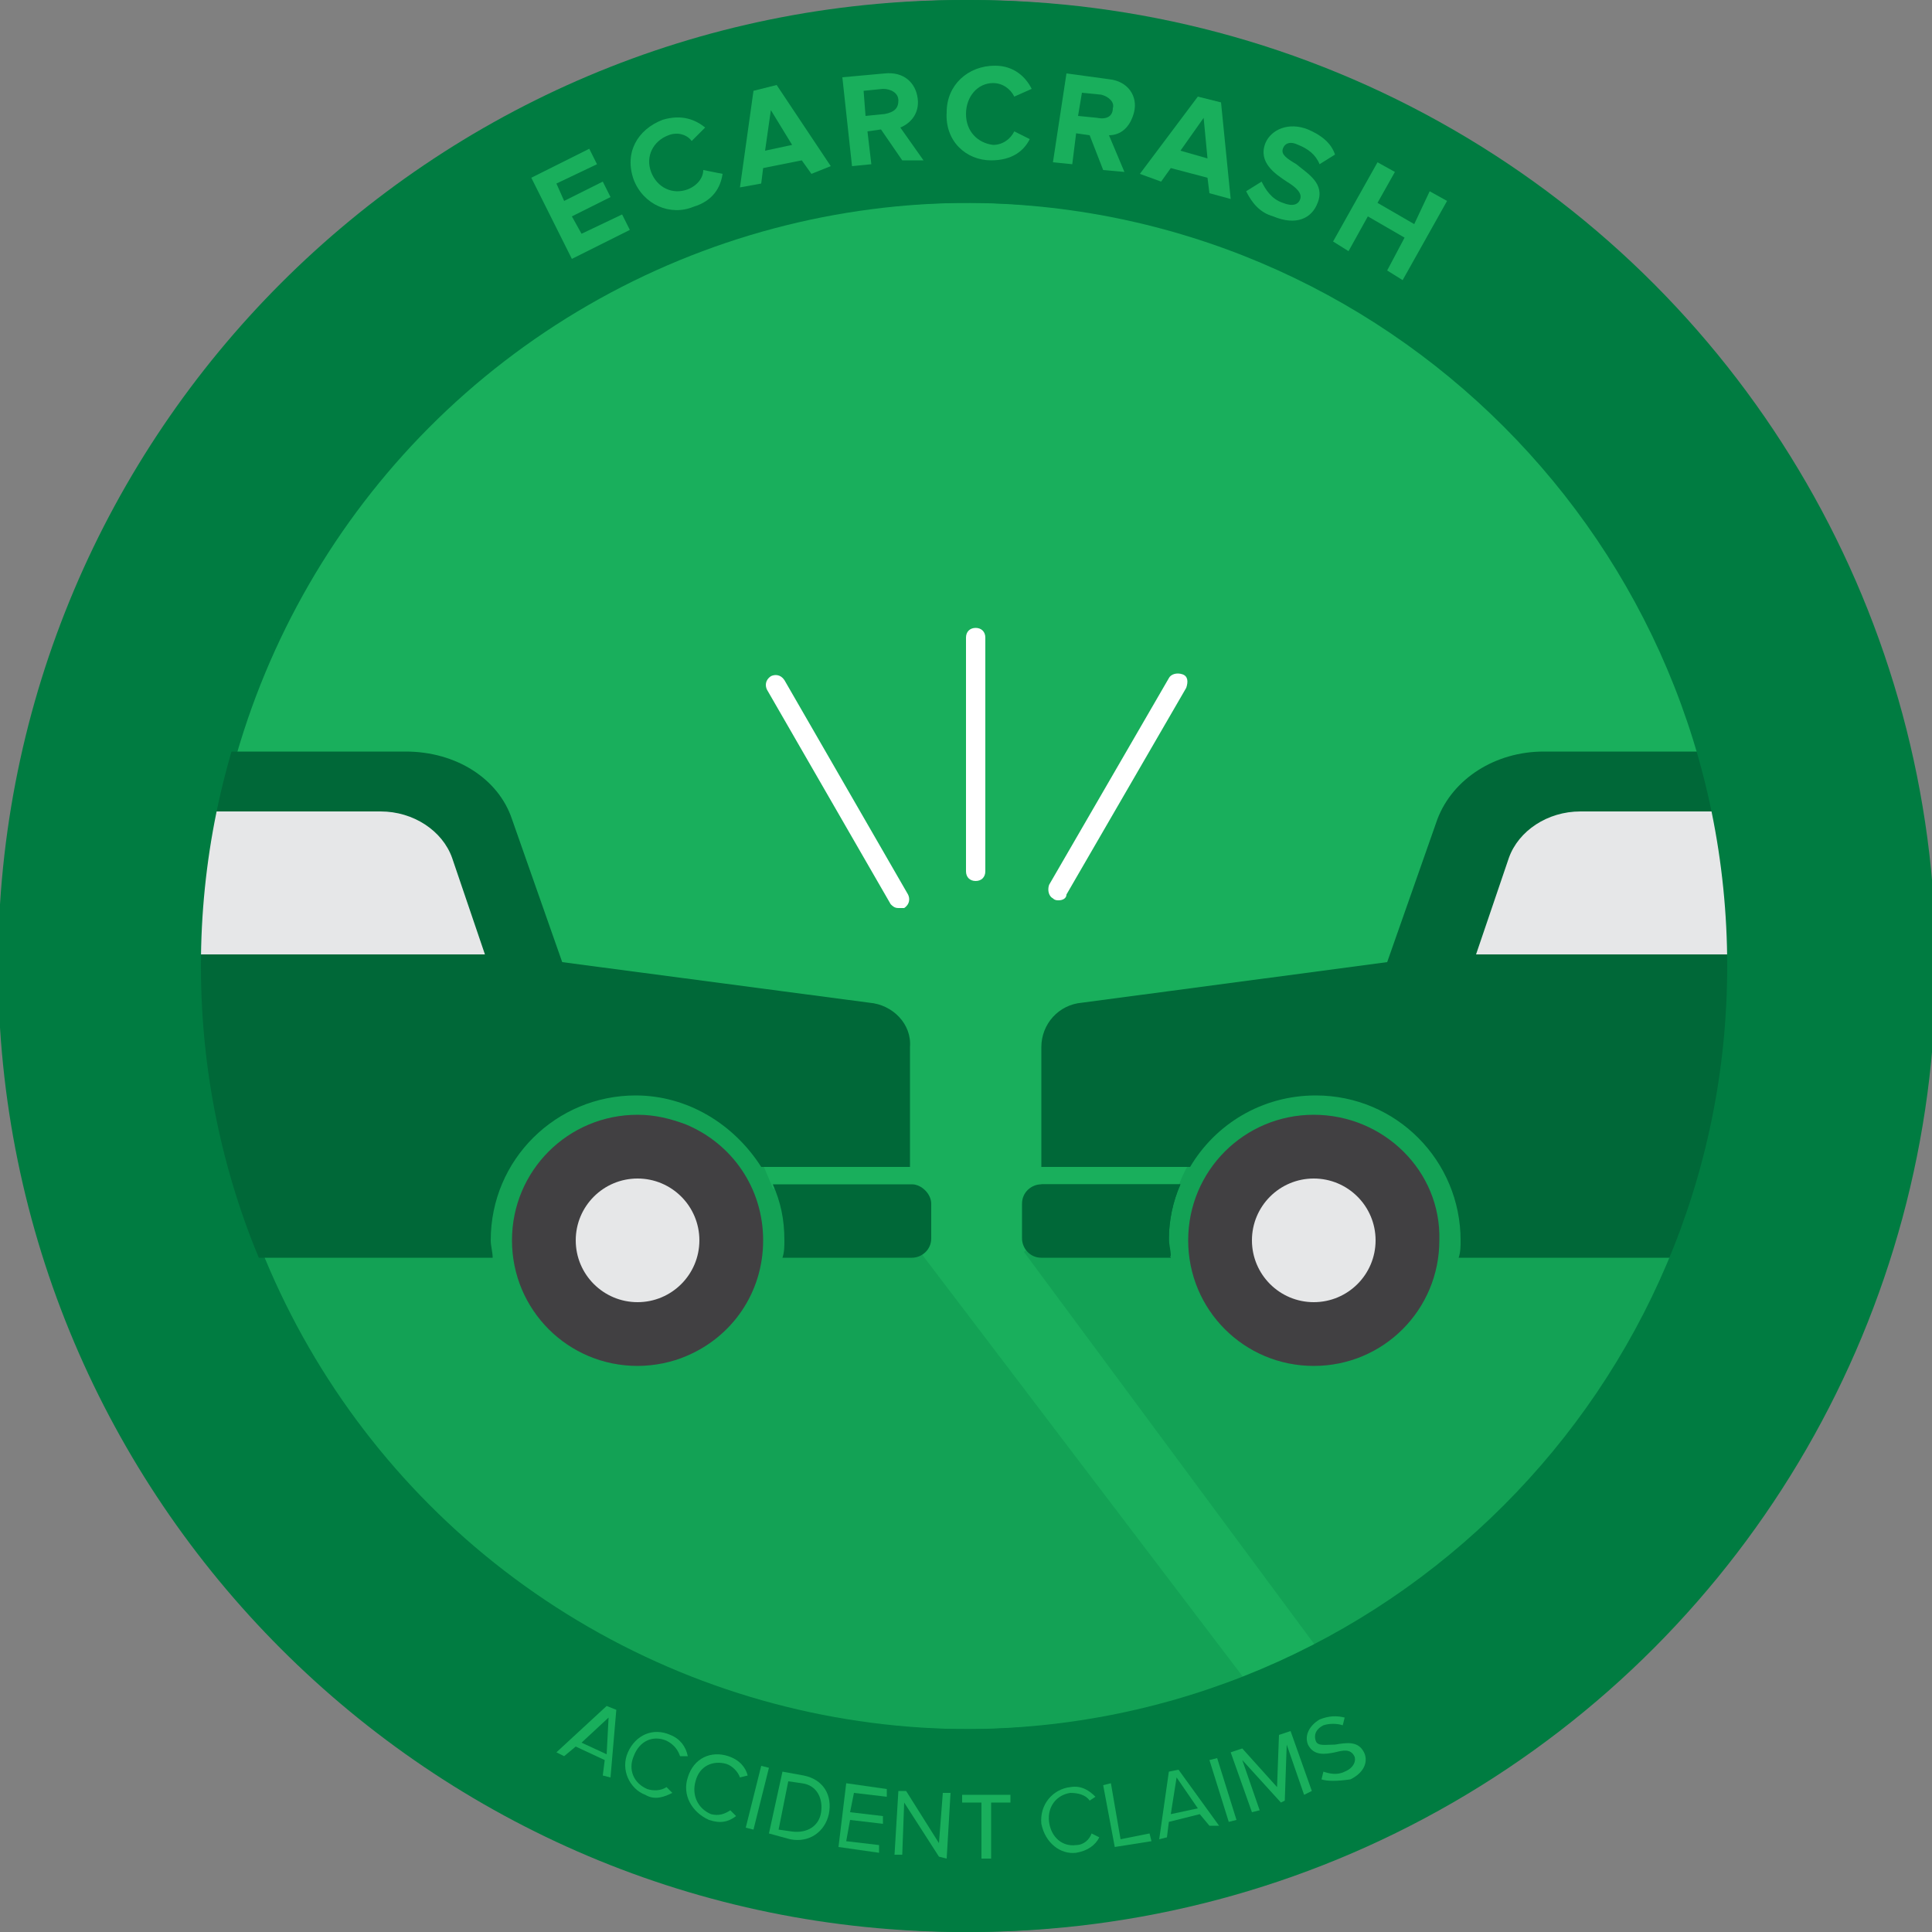 <?xml version="1.0" encoding="utf-8"?>
<!-- Generator: Adobe Illustrator 19.0.0, SVG Export Plug-In . SVG Version: 6.00 Build 0)  -->
<svg version="1.1" id="Layer_1" xmlns="http://www.w3.org/2000/svg" xmlns:xlink="http://www.w3.org/1999/xlink" x="0px" y="0px"
	 viewBox="0 0 100 100" style="enable-background:new 0 0 100 100;" xml:space="preserve">
<rect x="0" y="0" width="100" height="100" fill="#808080" stroke="none"/>
<style type="text/css">
	.st0{fill:#007C41;}
	.st1{fill:#19AF5C;}
	.st2{opacity:0.25;fill:#007C41;}
	.st3{fill:#414042;}
	.st4{fill:#E6E7E8;}
	.st5{fill:#FFFFFF;}
	.st6{fill:#006838;}
</style>
<circle id="XMLID_2244_" class="st0" cx="50.2" cy="50" r="50"/>
<circle id="XMLID_2243_" class="st1" cx="50.2" cy="50" r="39.5"/>
<path id="XMLID_1671_" class="st2" d="M86.6,43.2l-5.7,2.4l-7.2,7.1c0.2,0.8-10.5-0.6-10.7,0.4c-0.6,2.7,1.2,0.2,0.9,2.9
	c-0.3,2.8-2.1,3-2.9,5.4c-0.5,1.6-6.8,2.4-8,3.4l20.8,28.1l25-47.2l-8.6-3.1L86.6,43.2z"/>
<polygon id="XMLID_1455_" class="st2" points="65.1,87.8 46.4,94.8 26.5,89.7 9.4,68.8 12.2,57.2 12.8,58.1 16.2,55.5 24.4,62 
	24.6,57.7 37.3,53.4 39.5,60.3 40,61.5 47.7,64.9 "/>
<path id="XMLID_25_" class="st3" d="M39.5,64.2c0-2.7-1.6-5-4-6c-0.8-0.3-1.6-0.5-2.5-0.5c-3.6,0-6.5,2.9-6.5,6.5
	c0,3.6,2.9,6.5,6.5,6.5c0.9,0,1.8-0.2,2.5-0.5C37.9,69.2,39.5,66.9,39.5,64.2z"/>
<circle id="XMLID_2235_" class="st4" cx="33" cy="64.2" r="3.2"/>
<path id="XMLID_2231_" class="st5" d="M46.5,47c-0.2,0-0.3-0.1-0.4-0.2l-6.4-11.1c-0.1-0.2-0.1-0.5,0.2-0.7c0.2-0.1,0.5-0.1,0.7,0.2
	l6.4,11.1c0.1,0.2,0.1,0.5-0.2,0.7C46.6,47,46.5,47,46.5,47z"/>
<path id="XMLID_2270_" class="st5" d="M54.8,46.6c-0.1,0-0.2,0-0.3-0.1c-0.2-0.1-0.3-0.4-0.2-0.7l6.2-10.7c0.1-0.2,0.4-0.3,0.7-0.2
	s0.3,0.4,0.2,0.7l-6.2,10.7C55.2,46.5,55,46.6,54.8,46.6z"/>
<path id="XMLID_2271_" class="st5" d="M50.5,45.6c-0.3,0-0.5-0.2-0.5-0.5V33c0-0.3,0.2-0.5,0.5-0.5S51,32.7,51,33v12.1
	C51,45.4,50.8,45.6,50.5,45.6z"/>
<g id="XMLID_17_">
	<path id="XMLID_22_" class="st6" d="M45,51.9l-15.9-2.1l-2.6-7.4c-0.7-2.1-2.9-3.5-5.5-3.5H4.3v12.4h3.3v13.8h17.9
		c0-0.3-0.1-0.6-0.1-0.9c0-4.2,3.4-7.5,7.5-7.5c2.7,0,5.1,1.5,6.5,3.7h7.7v-6.2C47.2,53,46.2,52,45,51.9z"/>
</g>
<g id="XMLID_16_">
	<path id="XMLID_19_" class="st6" d="M79.9,38.9c-2.5,0-4.7,1.4-5.5,3.5l-2.6,7.4L56,51.9c-1.2,0.1-2.1,1.1-2.1,2.3v6.2h7.7
		c1.3-2.2,3.7-3.7,6.5-3.7c4.2,0,7.5,3.4,7.5,7.5c0,0.3,0,0.6-0.1,0.9h17.9V51.3h3.3l0-12.4H79.9z"/>
	<path id="XMLID_23_" class="st6" d="M61.1,61.3h-7.2v3.7h6.7c0-0.3-0.1-0.6-0.1-0.9C60.5,63.2,60.7,62.2,61.1,61.3z"/>
</g>
<path id="XMLID_2229_" class="st4" d="M93.3,49.4l0-7.4H81.8c-1.7,0-3.2,1-3.7,2.4l-1.7,5H93.3z"/>
<path id="XMLID_2228_" class="st4" d="M8.2,49.4l0-7.4h11.5c1.7,0,3.2,1,3.7,2.4l1.7,5H8.2z"/>
<path id="XMLID_2225_" class="st0" d="M49.9,0c-27.6,0-50,22.4-50,50c0,27.6,22.4,50,50,50s50-22.4,50-50C99.9,22.4,77.5,0,49.9,0z
	 M49.9,89.5c-21.8,0-39.5-17.7-39.5-39.5c0-21.8,17.7-39.5,39.5-39.5c21.8,0,39.5,17.7,39.5,39.5C89.4,71.8,71.7,89.5,49.9,89.5z"/>
<g id="XMLID_2236_">
	<path id="XMLID_2240_" class="st1" d="M31.2,91.9l0.1-0.8l-1.5-0.7l-0.6,0.5l-0.4-0.2l2.6-2.4l0.5,0.2l-0.3,3.5L31.2,91.9z
		 M31.5,88.9l-1.4,1.3l1.3,0.6L31.5,88.9z"/>
	<path id="XMLID_2282_" class="st1" d="M32.5,90.7c0.4-0.9,1.3-1.3,2.2-0.9c0.5,0.2,0.8,0.6,0.9,1.1l-0.4,0
		c-0.1-0.3-0.3-0.6-0.7-0.8c-0.7-0.3-1.4,0-1.7,0.8c-0.3,0.7,0,1.4,0.7,1.7c0.3,0.1,0.7,0.1,1-0.1l0.3,0.3c-0.4,0.2-0.9,0.4-1.4,0.1
		C32.6,92.6,32.1,91.6,32.5,90.7z"/>
	<path id="XMLID_2284_" class="st1" d="M35.6,92c0.3-1,1.2-1.4,2.1-1.1c0.6,0.2,0.9,0.6,1,1l-0.4,0.1c-0.1-0.3-0.4-0.6-0.7-0.7
		c-0.7-0.2-1.4,0.1-1.6,0.9c-0.2,0.7,0.1,1.4,0.8,1.7c0.4,0.1,0.7,0,1-0.2l0.3,0.3c-0.4,0.3-0.8,0.4-1.4,0.2
		C35.8,93.8,35.3,92.9,35.6,92z"/>
	<path id="XMLID_2286_" class="st1" d="M38.6,94.6l0.8-3.2l0.4,0.1L39,94.7L38.6,94.6z"/>
	<path id="XMLID_2288_" class="st1" d="M39.8,94.9l0.7-3.2l1.1,0.2c1,0.2,1.5,1,1.3,2c-0.2,0.9-1,1.5-2,1.3L39.8,94.9z M42.5,93.8
		c0.1-0.7-0.2-1.4-1-1.5l-0.7-0.1l-0.5,2.5l0.7,0.1C41.8,94.9,42.4,94.5,42.5,93.8z"/>
	<path id="XMLID_2291_" class="st1" d="M43.4,95.6l0.4-3.3l2.1,0.3l0,0.4l-1.7-0.2L44,93.8l1.7,0.2l0,0.4L44,94.2l-0.2,1.1l1.7,0.2
		l0,0.4L43.4,95.6z"/>
	<path id="XMLID_2293_" class="st1" d="M48.6,96.1l-1.8-2.8L46.7,96l-0.4,0l0.2-3.3l0.4,0l1.7,2.7l0.2-2.6l0.4,0L49,96.2L48.6,96.1z
		"/>
	<path id="XMLID_2295_" class="st1" d="M50.8,96.2l0-2.9l-1,0l0-0.4l2.5,0l0,0.4l-1,0l0,2.9L50.8,96.2z"/>
	<path id="XMLID_2297_" class="st1" d="M53.9,94.4c-0.1-1,0.6-1.8,1.5-1.9c0.6-0.1,1,0.2,1.3,0.5l-0.3,0.2c-0.2-0.3-0.6-0.4-1-0.4
		c-0.7,0.1-1.2,0.7-1.1,1.5c0.1,0.8,0.7,1.3,1.4,1.2c0.4,0,0.7-0.3,0.8-0.6l0.4,0.2c-0.2,0.4-0.6,0.7-1.2,0.8
		C54.9,96,54.1,95.4,53.9,94.4z"/>
	<path id="XMLID_2299_" class="st1" d="M57.7,95.6l-0.6-3.2l0.4-0.1l0.5,2.9l1.5-0.3l0.1,0.4L57.7,95.6z"/>
	<path id="XMLID_2301_" class="st1" d="M62.6,94.5l-0.5-0.6l-1.6,0.4l-0.1,0.8L60,95.2l0.5-3.5l0.5-0.1l2.1,2.9L62.6,94.5z M60.9,92
		l-0.3,1.9l1.4-0.3L60.9,92z"/>
	<path id="XMLID_2304_" class="st1" d="M63.6,94.3l-1-3.2l0.4-0.1l1,3.2L63.6,94.3z"/>
	<path id="XMLID_2306_" class="st1" d="M67.5,92.9l-0.9-2.6l-0.1,2.9l-0.2,0.1l-2-2.2l0.9,2.6l-0.4,0.1l-1.1-3.1l0.6-0.2l1.8,2
		l0.1-2.7l0.6-0.2l1.1,3.1L67.5,92.9z"/>
	<path id="XMLID_2308_" class="st1" d="M68.4,92.1l0.1-0.4c0.3,0.1,0.7,0.2,1.1,0c0.5-0.2,0.6-0.6,0.5-0.8c-0.2-0.4-0.6-0.3-1-0.2
		c-0.5,0.1-1.1,0.2-1.4-0.4c-0.2-0.5,0.1-1,0.6-1.3c0.5-0.2,0.9-0.2,1.3-0.1l-0.1,0.4c-0.3-0.1-0.7-0.1-1,0
		c-0.4,0.2-0.5,0.5-0.4,0.8c0.1,0.3,0.5,0.2,1,0.2c0.6-0.1,1.2-0.2,1.5,0.4c0.2,0.4,0.1,1-0.7,1.4C69.2,92.2,68.7,92.2,68.4,92.1z"
		/>
</g>
<g id="XMLID_2310_">
	<path id="XMLID_2311_" class="st1" d="M29.6,13.4l-2.1-4.2l3-1.5l0.4,0.8l-2.1,1l0.4,0.9l2-1l0.4,0.8l-2,1l0.5,0.9l2.1-1l0.4,0.8
		L29.6,13.4z"/>
	<path id="XMLID_2313_" class="st1" d="M32.8,9.3c-0.5-1.4,0.2-2.6,1.5-3.1c1-0.3,1.7,0,2.2,0.4l-0.7,0.7C35.6,7,35.1,6.8,34.6,7
		c-0.8,0.3-1.2,1.1-0.9,1.9c0.3,0.8,1.1,1.2,1.9,0.9c0.5-0.2,0.8-0.6,0.8-1L37.4,9c-0.1,0.7-0.5,1.4-1.5,1.7
		C34.7,11.2,33.3,10.6,32.8,9.3z"/>
	<path id="XMLID_2315_" class="st1" d="M42,9l-0.5-0.7l-2,0.4l-0.1,0.8l-1.1,0.2l0.7-5l1.2-0.3l2.8,4.2L42,9z M39.9,5.7l-0.3,2.1
		l1.4-0.3L39.9,5.7z"/>
	<path id="XMLID_2318_" class="st1" d="M46.7,8.3l-1.1-1.6l-0.7,0.1l0.2,1.7l-1,0.1L43.6,4l2.2-0.2c1-0.1,1.6,0.5,1.7,1.3
		c0.1,0.8-0.4,1.3-0.9,1.5l1.2,1.7L46.7,8.3z M46.5,5.2c0-0.4-0.4-0.6-0.8-0.6l-1,0.1L44.8,6l1-0.1C46.3,5.8,46.5,5.6,46.5,5.2z"/>
	<path id="XMLID_2321_" class="st1" d="M49,5.8c0-1.4,1.1-2.4,2.5-2.4c1,0,1.6,0.6,1.9,1.2l-0.9,0.4c-0.2-0.4-0.6-0.7-1.1-0.7
		C50.6,4.3,50,5,50,5.9c0,0.9,0.6,1.5,1.4,1.6c0.5,0,0.9-0.3,1.1-0.7l0.8,0.4c-0.3,0.6-0.9,1.1-2,1.1C50,8.3,48.9,7.3,49,5.8z"/>
	<path id="XMLID_2323_" class="st1" d="M57.1,8.8L56.4,7l-0.7-0.1l-0.2,1.6l-1-0.1l0.7-4.6l2.2,0.3c1,0.1,1.5,0.9,1.3,1.7
		C58.5,6.6,58,7,57.4,7l0.8,1.9L57.1,8.8z M57.6,5.6C57.7,5.3,57.4,5,57,4.9l-1-0.1L55.8,6l1,0.1C57.3,6.2,57.6,6,57.6,5.6z"/>
	<path id="XMLID_2326_" class="st1" d="M62.6,10l-0.1-0.8l-1.9-0.5l-0.5,0.7L59,9l3-4l1.2,0.3l0.5,5L62.6,10z M62.3,6.1l-1.2,1.7
		l1.4,0.4L62.3,6.1z"/>
	<path id="XMLID_2329_" class="st1" d="M64.5,9.9l0.8-0.5c0.2,0.4,0.5,0.9,1.1,1.1c0.5,0.2,0.8,0.1,0.9-0.2c0.1-0.3-0.2-0.6-0.7-0.9
		c-0.6-0.4-1.5-1-1.1-2c0.3-0.7,1.2-1.1,2.2-0.7c0.7,0.3,1.2,0.7,1.4,1.3l-0.8,0.5c-0.2-0.5-0.6-0.8-1.1-1c-0.4-0.2-0.7-0.1-0.8,0.2
		c-0.1,0.3,0.2,0.5,0.7,0.8c0.6,0.5,1.5,1,1.1,2c-0.3,0.8-1.1,1.2-2.3,0.7C65.2,11,64.8,10.5,64.5,9.9z"/>
	<path id="XMLID_2331_" class="st1" d="M71.8,14l0.9-1.7l-1.9-1.1L69.8,13L69,12.5l2.3-4.1l0.9,0.5l-0.9,1.6l1.9,1.1L74,9.9l0.9,0.5
		l-2.3,4.1L71.8,14z"/>
</g>
<path id="XMLID_15_" class="st3" d="M68,57.7c-3.6,0-6.5,2.9-6.5,6.5c0,3.6,2.9,6.5,6.5,6.5c3.6,0,6.5-2.9,6.5-6.5
	C74.6,60.6,71.6,57.7,68,57.7z"/>
<circle id="XMLID_2233_" class="st4" cx="68" cy="64.2" r="3.2"/>
<g id="XMLID_14_">
	<path id="XMLID_21_" class="st6" d="M60.5,64.2c0-1,0.2-2,0.6-2.9h-7.2c-0.5,0-1,0.4-1,1v1.8c0,0.5,0.4,1,1,1h6.7
		C60.5,64.8,60.5,64.5,60.5,64.2z"/>
</g>
<g id="XMLID_18_">
	<path id="XMLID_27_" class="st6" d="M47.2,61.3h-7.2c0.4,0.9,0.6,1.8,0.6,2.9c0,0.3,0,0.6-0.1,0.9h6.7c0.5,0,1-0.4,1-1v-1.8
		C48.2,61.8,47.7,61.3,47.2,61.3z"/>
</g>
</svg>
